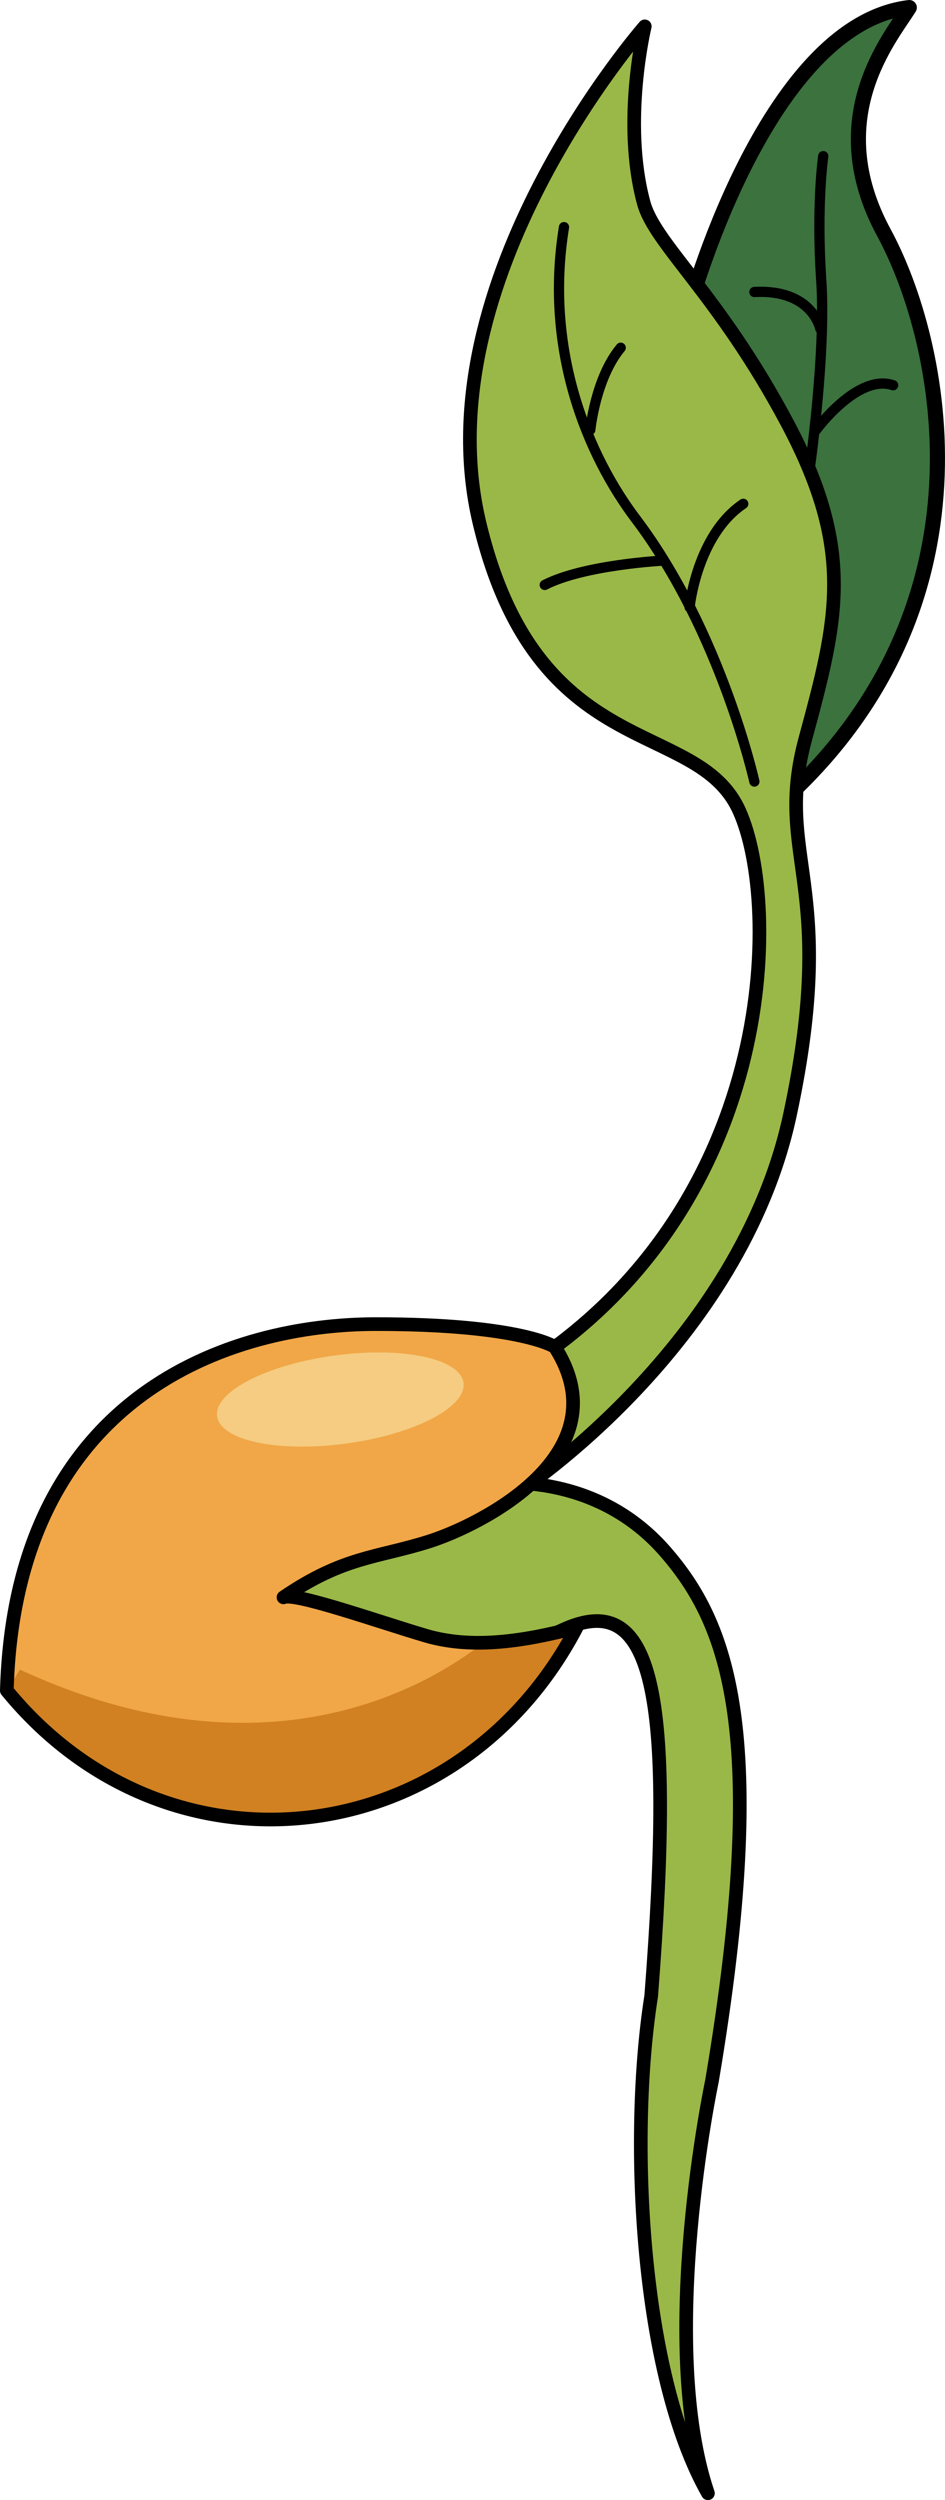 <?xml version="1.0" encoding="utf-8"?>
<!-- Generator: Adobe Illustrator 16.0.0, SVG Export Plug-In . SVG Version: 6.00 Build 0)  -->
<!DOCTYPE svg PUBLIC "-//W3C//DTD SVG 1.1//EN" "http://www.w3.org/Graphics/SVG/1.1/DTD/svg11.dtd">
<svg version="1.1" id="Layer_1" xmlns="http://www.w3.org/2000/svg" xmlns:xlink="http://www.w3.org/1999/xlink" x="0px" y="0px"
	 width="90.274px" height="238.62px" viewBox="0 0 90.274 238.62" enable-background="new 0 0 90.274 238.62" xml:space="preserve">
<g>
	<g>
		
			<path fill="#3B723E" stroke="#000000" stroke-width="1.444" stroke-linecap="round" stroke-linejoin="round" stroke-miterlimit="10" d="
			M65.696,29.878c0,0,7.311-27.526,21.167-29.156c-1.837,2.947-8.357,10.542-2.42,21.494c5.558,10.25,11.248,35.701-10.107,54.611"
			/>
		
			<path fill="#9AB847" stroke="#000000" stroke-width="1.304" stroke-linecap="round" stroke-linejoin="round" stroke-miterlimit="10" d="
			M49.558,142.361c0,0,21.192-13.857,25.92-36.027c4.728-22.171-1.631-24.453,1.467-35.864s4.748-17.932-1.772-30.158
			C68.651,28.085,62.563,23.305,61.491,19.36c-2.104-7.75,0.104-16.845,0.104-16.845S40.266,26.781,45.808,49.93
			c5.542,23.148,20.729,18.473,24.804,27.439c4.075,8.966,3.724,38.42-21.381,53.744"/>
		
			<path fill="#9AB847" stroke="#000000" stroke-width="1.304" stroke-linecap="round" stroke-linejoin="round" stroke-miterlimit="10" d="
			M62.207,190.521c2.254-28.987,0.285-39.075-8.579-34.896c-7.7,3.631-20.495,4.811-20.495,4.811l-15.056-5.438l12.338-10.559
			l15.37-2.718c0,0,10.484-1.991,17.767,6.37c5.889,6.762,10.102,17.082,4.455,50.56c0,0-5.271,24.861-0.38,39.317
			C61.216,226.665,60.047,204.149,62.207,190.521z"/>
		<path fill="#F1A747" d="M53.001,128.558c0,0-3.217-2.179-17.086-2.179c-13.87,0-34.479,6.717-35.263,34.978
			c15.438,18.84,43.177,15.438,54.428-6.02c-4.973,1.309-9.942,2.093-14.392,0.785c-4.447-1.309-12.56-4.187-13.607-3.663
			c5.757-3.925,8.908-3.755,13.88-5.325C45.933,145.563,59.542,138.763,53.001,128.558z"/>
		<path fill="#D18121" d="M1.902,159.354c-0.433,0.681-0.828,1.366-1.207,2.053c15.448,18.781,43.144,15.367,54.385-6.07
			c-3.001,0.79-6.002,1.38-8.888,1.442C40.986,160.867,25.39,170.242,1.902,159.354z"/>
		
			<path fill="none" stroke="#000000" stroke-width="1.304" stroke-linecap="round" stroke-linejoin="round" stroke-miterlimit="10" d="
			M53.001,128.558c0,0-3.217-2.179-17.086-2.179c-13.87,0-34.479,6.717-35.263,34.978c15.438,18.84,43.177,15.438,54.428-6.02
			c-4.973,1.309-9.942,2.093-14.392,0.785c-4.447-1.309-12.56-4.187-13.607-3.663c5.757-3.925,8.908-3.755,13.88-5.325
			C45.933,145.563,59.542,138.763,53.001,128.558z"/>
		
			<path fill="none" stroke="#000000" stroke-width="0.978" stroke-linecap="round" stroke-linejoin="round" stroke-miterlimit="10" d="
			M72.064,74.596c0,0-3.192-14.317-11.317-25.057c-4.516-5.966-8.806-15.961-6.87-27.862"/>
		
			<path fill="none" stroke="#000000" stroke-width="0.978" stroke-linecap="round" stroke-linejoin="round" stroke-miterlimit="10" d="
			M65.875,57.957c0,0,0.677-6.87,5.127-9.869"/>
		
			<path fill="none" stroke="#000000" stroke-width="0.978" stroke-linecap="round" stroke-linejoin="round" stroke-miterlimit="10" d="
			M63.358,53.506c0,0-7.545,0.386-11.32,2.322"/>
		
			<path fill="none" stroke="#000000" stroke-width="0.978" stroke-linecap="round" stroke-linejoin="round" stroke-miterlimit="10" d="
			M56.392,41.026c0,0,0.483-4.934,2.903-7.836"/>
		
			<path fill="none" stroke="#000000" stroke-width="0.978" stroke-linecap="round" stroke-linejoin="round" stroke-miterlimit="10" d="
			M77.288,45.186c0,0,1.646-11.317,1.162-18.477c-0.484-7.16,0.193-11.804,0.193-11.804"/>
		
			<path fill="none" stroke="#000000" stroke-width="0.978" stroke-linecap="round" stroke-linejoin="round" stroke-miterlimit="10" d="
			M77.966,41.026c0,0,3.966-5.417,7.354-4.256"/>
		
			<path fill="none" stroke="#000000" stroke-width="0.978" stroke-linecap="round" stroke-linejoin="round" stroke-miterlimit="10" d="
			M78.354,31.352c0,0-0.774-3.773-6.289-3.483"/>
	</g>
	<path fill="#F5CC81" d="M44.28,131.981c0.313,2.317-4.7,4.913-11.2,5.796c-6.5,0.883-12.025-0.283-12.341-2.601
		c-0.313-2.319,4.7-4.915,11.203-5.798C38.439,128.498,43.964,129.662,44.28,131.981z"/>
</g>
</svg>
